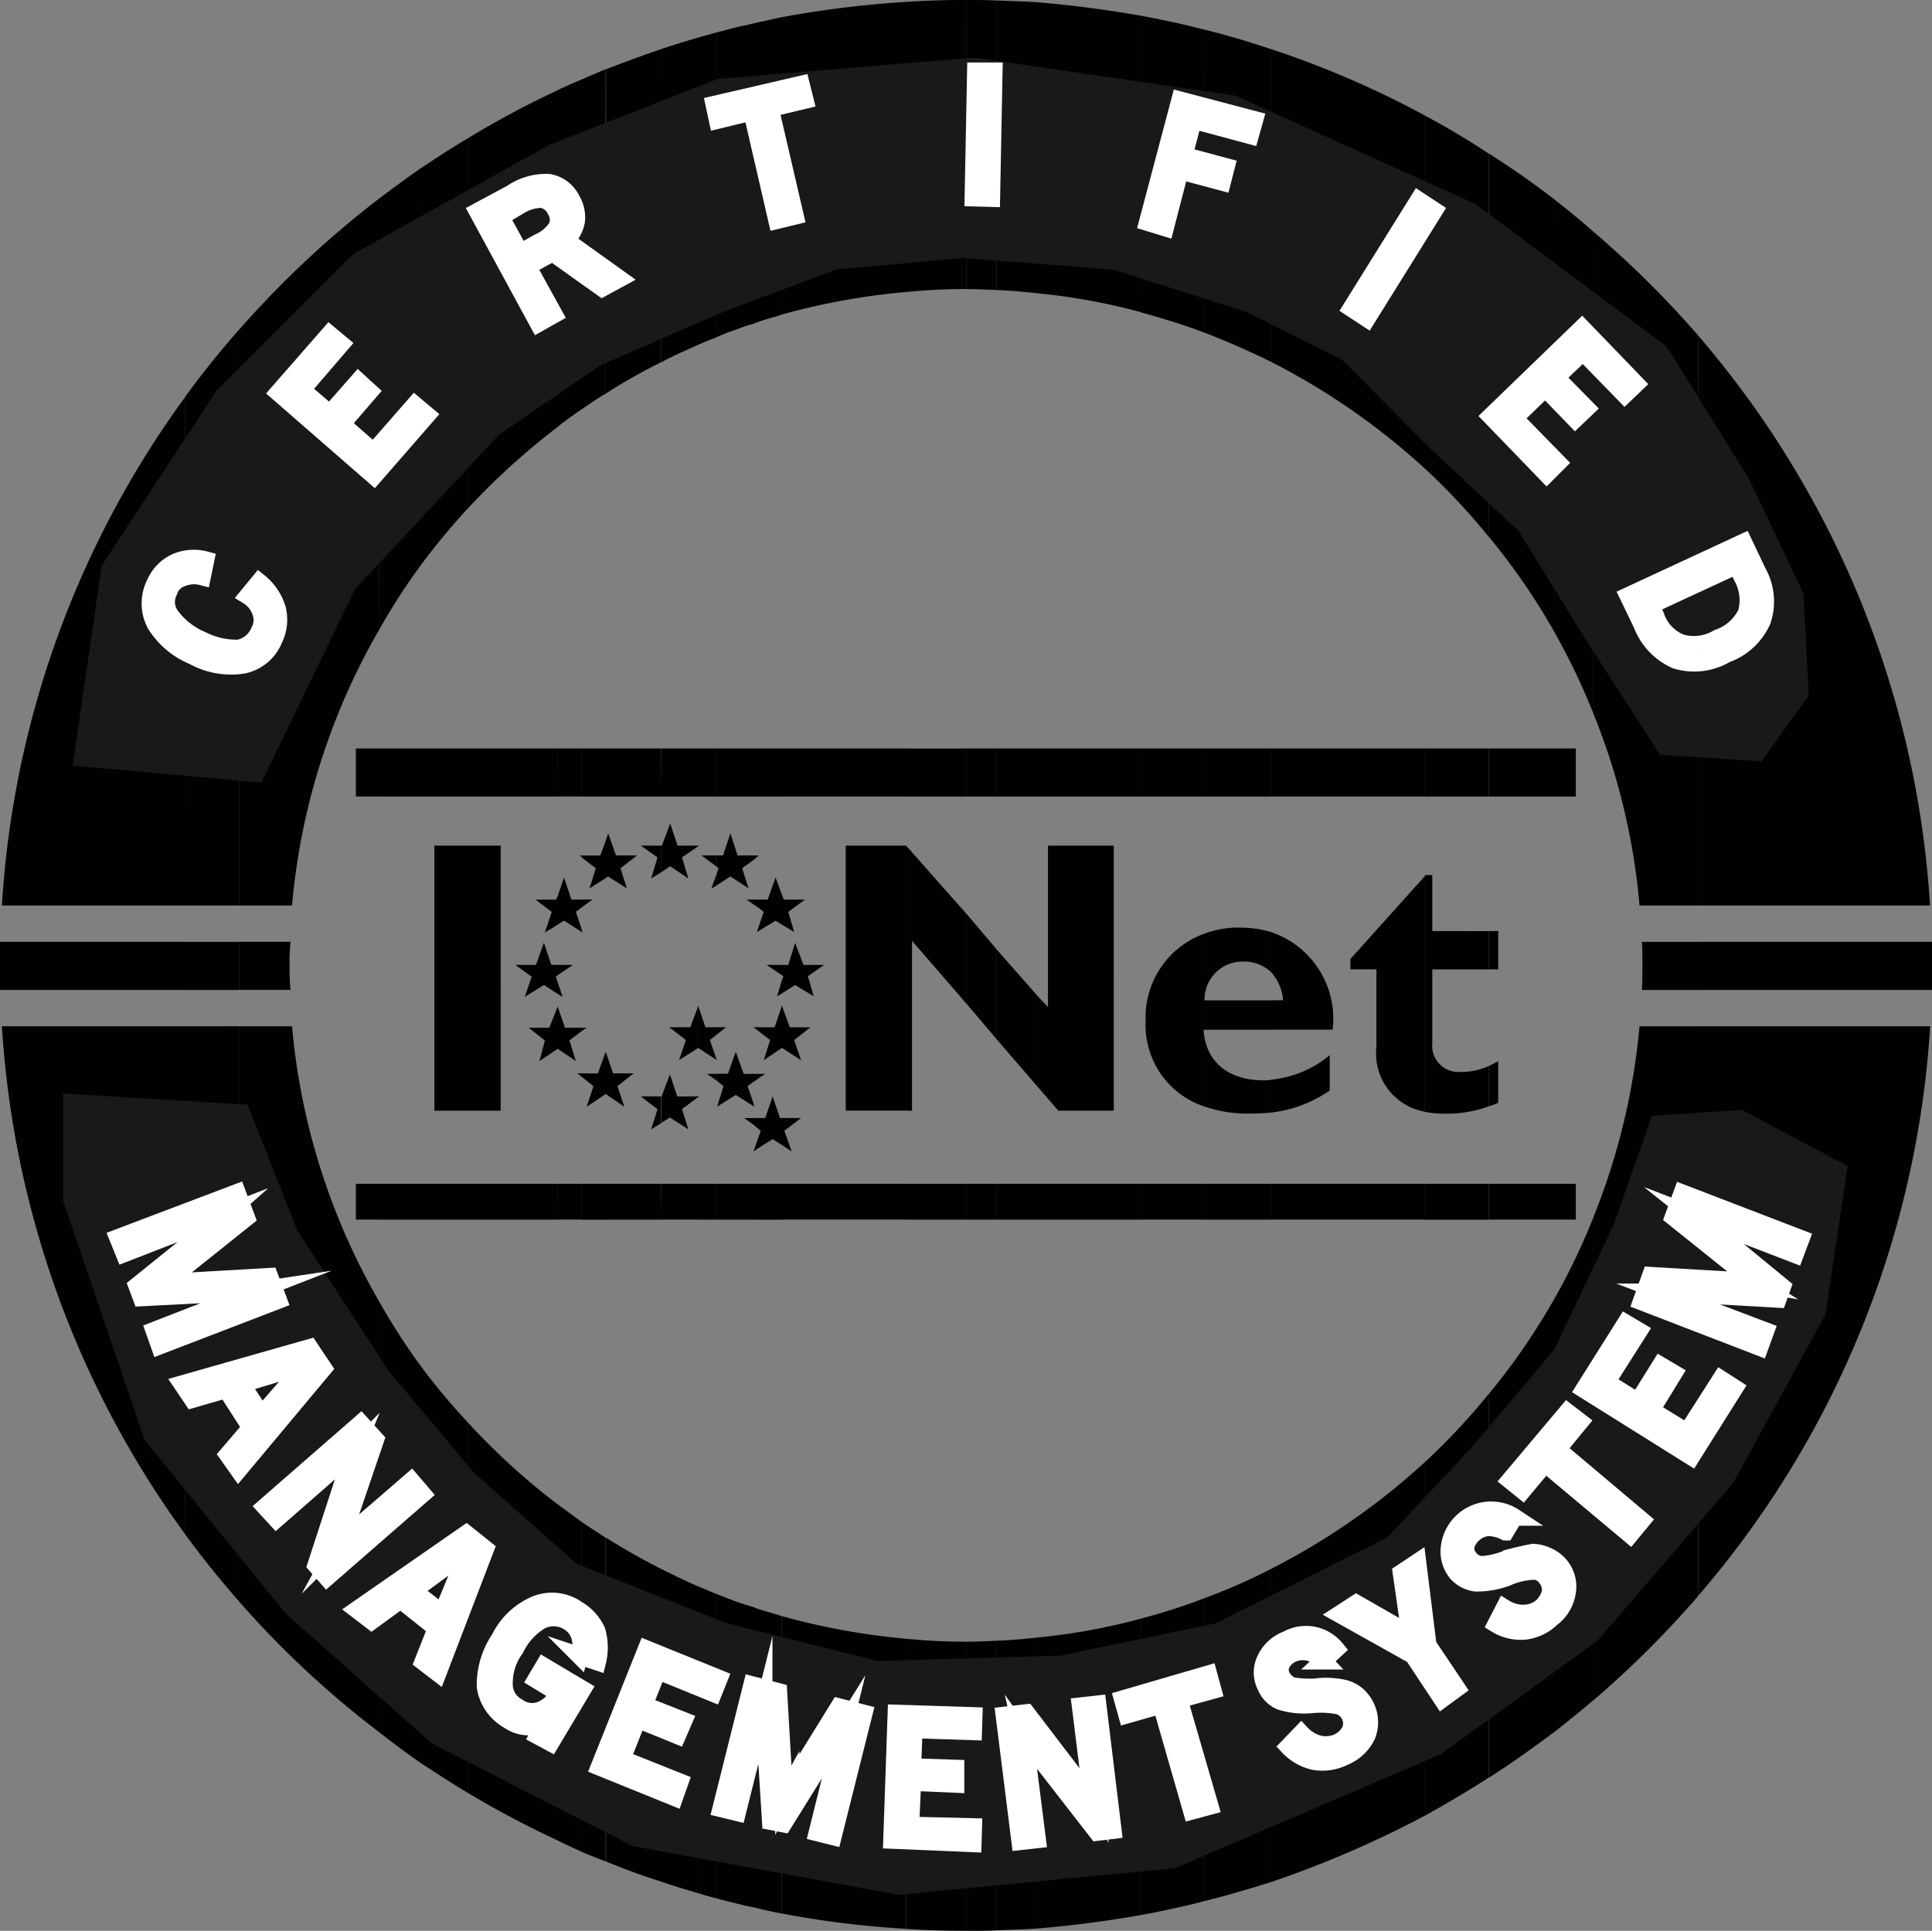 <svg data-name="Group 7367" xmlns="http://www.w3.org/2000/svg" width="101.226" height="101.174"><rect width="100%" height="100%" fill="#808080" stroke="none"/><defs><clipPath id="a"><path data-name="Rectangle 4322" fill="none" d="M0 0h101.226v101.174H0z"/></clipPath></defs><g data-name="Group 7366" clip-path="url(#a)"><path data-name="Path 40525" d="M50.613 0a43.87 43.87 0 00-3.138.1v15.2c1.029-.1 2.083-.154 3.138-.154zm-3.138 101.071v-7.9a25.177 25.177 0 001.595-2.212 1.407 1.407 0 01.206-.257 2.42 2.42 0 00.206-.129.553.553 0 00.231-.309 1.773 1.773 0 00-.1-.257c-.077-.077-.18-.077-.309-.1l-1.054-.051a.367.367 0 00-.334.051.182.182 0 00-.129.18c0 .051.026.129.026.154s.051.129.1.129l.077.077c.129.051.231.18.18.283a1.855 1.855 0 01-.411.772c-.077.129-.18.283-.283.437v-6.067c1.029.1 2.083.154 3.138.154v15.148c-1.054 0-2.109-.026-3.138-.1m0-39.04h3.138v1.877h-3.139zm0-3.832v-13.89l3.138 3.549v4.706l-2.83-3.267v8.9zm0-18.98h3.138v2.52h-3.139zM47.475.1a54.172 54.172 0 00-6.507.8v5.349l2.057-.463a.438.438 0 01.36 0 .483.483 0 01.206.283l.283.694v.027s.077.077.077.1a.508.508 0 01-.026.231.229.229 0 01-.206.129c-.077.051-.231-.026-.386-.154l-.077-.026a3.1 3.1 0 00-.54-.334.963.963 0 00-.54 0l-.334.051 1.029 4.475a1.29 1.29 0 01.077.36c0 .077.1.1.154.1 0 0 .051.051.077.026a.341.341 0 01.334.257.154.154 0 01-.051.206 1.229 1.229 0 01-.309.129l-1.646.36c-.129.051-.231.051-.257 0a.19.19 0 01-.154-.129.412.412 0 01.18-.36c.026 0 .051-.077.051-.077 0-.026.077-.077.051-.154a.949.949 0 00-.051-.334l-.36-1.595v6.429a36.289 36.289 0 016.508-1.18zm0 41.637h-6.506V39.22h6.507zm0 16.459h-3.163V44.312h3.163zm0 5.709h-6.506v-1.873h6.507zm0 21.963v6.069a6.584 6.584 0 01-.72.772 5.965 5.965 0 01-.849-1.517 2.513 2.513 0 01-.36-.823 1.251 1.251 0 01.231-.154.447.447 0 00.154-.283.359.359 0 00-.1-.231.662.662 0 00-.36-.129l-1.543-.129a.643.643 0 00-.334.1.49.49 0 00-.129.257.717.717 0 00.18.334 2.83 2.83 0 01.283.36.507.507 0 01.051.18A20.989 20.989 0 0045.6 93.51l-.129 1.44a2.039 2.039 0 01-.1.231c0 .051-.051.129-.1.129l-.051.026a.389.389 0 00-.309.36.162.162 0 00.077.231.5.5 0 00.283.1l1.749.129a.979.979 0 00.334-.026.181.181 0 00.129-.1v5.041a49.418 49.418 0 01-6.507-.8v-9.85a.235.235 0 00.129.077c.077.051.18 0 .231 0 .051-.026.077-.1.154-.18v-.18l.026-.746a.649.649 0 00-.026-.334c0-.1-.154-.129-.283-.206l-.231-.051v-4.112a36.29 36.29 0 006.507 1.183m0 7.3a3.258 3.258 0 00-.283.334l-.129 1.517a.993.993 0 00-.051.309.118.118 0 00.1.129.7.7 0 01.1.129.573.573 0 01.257.231zM40.969 60v-1.415h1l-.874.669.386 1.08zm0-5.092V52.7l.411 1.132h1.08l-.849.669.36 1.054zm0-2.855v-.694l.077-.206-.077-.051v-.54h.331l.36-1.157.437 1.157h1.08l-.849.592.309 1.054-.977-.592zm0-3.6v-1.569l.1.257h1.106l-.874.643.309 1.054zm0-47.553c-.386.077-.8.18-1.183.257v5.35l1.183-.257zm-1.183 15.945c.386-.129.8-.231 1.183-.36v-6.429l-.643-2.906-.334.077a1.772 1.772 0 00-.206.077zm1.183 24.895h-1.183v-2.52h1.183zm0 5.144v1.569l-.334-.206-.849.514v-.309l.231-.669-.231-.18v-.463h.437l.411-1.157zm0 3.678v.54l-.8-.54zm0 .8v.694l-.257.154zm0 1.337v2.212l-.952.643.334-1.054-.566-.437v-.231h.8zm0 5.889V60l-.489-.309-.694.437v-.668l.077-.206-.077-.051v-.617h.309l.386-1.132.386 1.132zm0 5.324h-1.183v-1.88h1.183zm0 20.78V88.8l-1.183-.334v-4.137c.386.129.8.231 1.183.36m0 5.735v9.85c-.386-.077-.8-.154-1.183-.257v-10.8l.206.077a.812.812 0 01.411.257c.154.1.231.334.386.566l.026.026a.738.738 0 00.154.283m-1.183-33.949v-.206h.309zm0-55.319c-.1.026-.231.051-.334.077v5.349l.334-.077zm-.334 15.817c.1-.051.231-.077.334-.129V7.3c-.1.077-.18.129-.257.18l-.077.077zm.334 24.766h-.334V39.22h.334zm0 5.4v.459l-.334-.231v-.231zm0 1.312v.309l-.129.077zm0 5.375v.231l-.309-.231zm0 2.443v.206l-.334.231v-.437zm0 2.315v.614l-.334-.283v-.334zm0 .874v.669l-.309.206zm0 4.449h-.334v-1.877h.334zm0 20.42v4.141l-.334-.1V84.2a1.786 1.786 0 00.334.129m0 4.886v10.8c-.1-.026-.231-.051-.334-.077v-9.9l.231-.849zm-.334-31.273v-.206l.077.257zm0-12.859v-.257h.309zm0-43.849c-.309.077-.592.129-.9.206v5.4a.914.914 0 01.231-.1l.669-.154zm-.9 16.048a6.211 6.211 0 01.9-.309V7.561c-.1.129-.231.309-.334.463l-.026.026c-.1.206-.206.334-.309.334a.217.217 0 01-.18 0c-.026 0-.026-.026-.051-.051zm.9 24.458h-.9v-2.52h.9zm0 3.086v.257l-.566.411.334 1.054-.669-.437v-1.568l.1.283zm0 2.315v.231l-.334-.231zm0 9.13v.437l-.283.206.283.823v.206l-.9-.566v-2.264l.411 1.157zm0 2.315v.334l-.463-.334zm0 5.324h-.9v-1.878h.9zm0 20.291v4.166l-.9-.257v-4.192c.309.1.592.206.9.283m0 5.838v9.9c-.309-.051-.592-.129-.9-.206v-5.065a.134.134 0 00.051-.1.227.227 0 00-.051-.206v-1.34zm-.9-88.6c-.334.077-.669.18-1 .257v15.972a8.026 8.026 0 011-.386V8.333a.856.856 0 01-.077-.154v-.1l-.051-.051v-.776a.446.446 0 01.077-.36.055.055 0 01.051-.051zm0 40.3h-1V39.22h1zm0 2.8v1.569l-.283-.18-.72.463v-.617l.1-.283-.1-.077v-.592h.334l.386-1.157zm0 10.57v2.263l-.977.617.334-1.08-.36-.283v-.36h.592zm0 8.8h-1v-1.877h1zm0 20.009v4.192l-1-.283v-4.295l1 .386m0 9.1v1.337a.343.343 0 00-.129-.154.366.366 0 01-.051-.1c-.026 0-.077-.077-.077-.154a1.008 1.008 0 00.1-.36zm0 1.646v5.066c-.334-.077-.669-.154-1-.257v-4.934l.592.18h.334c.026 0 .077-.026.077-.051m-1-3.781V88.65a.6.6 0 01.283.051l.309.1zm0-36.674v-.386h.489zm0-52.516c-.334.1-.669.18-1 .283v16.1c.334-.154.669-.283 1-.411zm0 40.043h-1v-2.52h1zm0 3.086v.592l-.8-.592zm0 .952v.622l-.283.154zm0 8.05v.386l-.36.283.36 1.054-.977-.643-.026.026V52.8l.026-.1.386 1.132zm0 2.443v.36l-.514-.36zm0 7.638h-1v-1.877h1zm0 19.623v4.295l-.566-.154a.242.242 0 00-.334.026c-.026 0-.051.026-.1.077V83.12c.334.129.669.283 1 .411m0 5.118v2.237l-.669 2.34a.726.726 0 01-.129.283.092.092 0 01-.129.077s-.051.1-.077.1v-4.651c.026-.026.077-.051.1-.077h.077a6.92 6.92 0 01.592-.309zm0 5.889v4.938a13.94 13.94 0 01-1-.283V94.23zm-1-37.034v-.051h.077zm0-13.142v-.051h.077zm0-42.383a39.47 39.47 0 00-1.9.592V18.98c.617-.334 1.26-.617 1.9-.9zm0 39.76h-1.9V39.22h1.9zm0 2.572v.051l-.823.566.334 1.106-.952-.643-.463.309v-1.388h.026l.437-1.157.386 1.157zm0 8.487v2.135l-.977.617.36-1.054-.874-.669h1.106zm0 4.655v.051l-.823.617.334 1.054-.966-.615-.463.283v-1.389h.026L35.1 56.3l.386 1.157zm0 6.455h-1.9v-1.876h1.9zm0 19.211v4.655c-.026.051-.077.1-.1.154l-.36.694v.078a.266.266 0 00-.026.1.22.22 0 000 .18.211.211 0 00.154.1.56.56 0 00.334-.051v4.661a.326.326 0 00-.334.18.213.213 0 00.077.206c0 .026.1.1.206.129l.051.026v4.964a39.47 39.47 0 01-1.9-.592V82.22c.617.309 1.26.617 1.9.9m-1.9-80.548c-1 .334-1.955.694-2.906 1.054v7.638a1.568 1.568 0 01.077.694l-.077.309v.977c.411.257.8.54 1.183.823.463.386.72.617.72.617h.246a.341.341 0 01.334.18c0 .051.026.206 0 .206a1 1 0 01-.283.231l-1.517.849a.886.886 0 01-.231.026c-.077 0-.154 0-.18-.1a.193.193 0 01-.026-.129c0-.051 0-.154.026-.18l.026-.051c.077-.051.051-.154 0-.257a1.121 1.121 0 00-.309-.334v5.5a29.179 29.179 0 012.906-1.646zm0 39.168h-2.921v-2.52h2.906zm0 2.572V45.7l-.54.334.334-1.106-.874-.617zm0 13.142v1.389l-.54.334.334-1.054-.874-.669zm0 6.455h-2.921v-1.877h2.906zm0 18.311V98.6c-1-.309-1.955-.669-2.906-1.054v-6.633l1.646-3.6c.051-.129.129-.231.154-.309.026-.026.1-.1.129-.1h.077a.662.662 0 00.36-.18v-.231a1.806 1.806 0 00-.231-.154l-1.517-.72a.764.764 0 00-.309-.051.19.19 0 00-.154.129.662.662 0 00.026.386c.077 0 .1.1.1.1v.154a.932.932 0 01-.129.334l-.154.36v-6.457a34.67 34.67 0 002.906 1.646m-2.919-24.895v-2.212l.386 1.132H33.2l-.849.669.36 1.08zm0-11.316v-1.954l.129-.386.411 1.157h1.106l-.874.669.334 1.054-.977-.617zm0-42.383c-.437.18-.849.36-1.26.54v6.069h.1a1.359 1.359 0 011 .772 2.261 2.261 0 01.154.257zm-1.26 17.823c.411-.283.823-.566 1.26-.823v-5.5l-.309-.231a7.646 7.646 0 00-.952-.617v2.263h.283c.051 0 .1.077.129.154.077.051.077.18.051.18a1.237 1.237 0 01-.283.231l-.18.1zm1.26-9.181v.977c-.154-.077-.309-.18-.437-.257a2.7 2.7 0 00.437-.72m0 29.473h-1.26V39.22h1.26zm0 2.315v1.955l-.849.54.334-1.054-.746-.566v-.1h.977zm0 11.059v2.212l-1 .669.36-1.08-.617-.489v-.18h.849zm0 8.8h-1.26v-1.883h1.26zm0 16.665v6.455l-1.26 2.665v-9.949c.411.283.823.54 1.26.823m0 10.339v6.635c-.437-.18-.849-.334-1.26-.514v-5.17l.643.309a1.54 1.54 0 00.309.051.163.163 0 00.154-.129.528.528 0 00-.051-.386c-.026 0-.077-.1-.077-.1a.2.2 0 010-.129c0-.077.077-.18.18-.334zm-1.26-36.879v-.18h.257zm0-5.2v-.124l.051.154zm0-1.286v-.411h.566zm0-43.386c-.411.18-.849.36-1.26.566v5.842a2.974 2.974 0 011.26-.334zm-1.26 18.208c.411-.334.849-.643 1.26-.926v-4.239l-1.26.72zm1.26-8.1v2.263c-.051 0-.129 0-.129-.026a.289.289 0 01-.1-.129l-.9-1.646c.129-.1.309-.206.463-.309s.309-.231.386-.283a.951.951 0 01.283.129m0 27.467h-1.26V39.22h1.26zm0 3.086v.1l-.1-.1zm0 2.315v.411l-.309.231.309.926v.129l-.926-.592-.334.206v-1.487l.334-.977.386 1.157zm0 6.712v.18l-.643.489.334 1.08-.952-.643v-2.208l.386 1.106zm0 2.392v.18l-.231-.18zm0 7.664h-1.26v-1.873h1.26zm0 15.842V89.7l-.36.8c-.051.1-.154.206-.18.283a.176.176 0 01-.129.077h-.129a.791.791 0 00-.309.206v.18a1.414 1.414 0 00.231.18l.874.437v5.169c-.411-.18-.849-.386-1.26-.592V78.825c.411.309.849.617 1.26.926m-1.26-27.672v-.617l.257.772zm0-.977v-.54h.8zm0-37.24v-2.469a.965.965 0 01.386 0 .733.733 0 01.669.463.93.93 0 01-.026 1.054 3.118 3.118 0 01-1.029.952m0-9.13a45.877 45.877 0 00-4.706 2.52v19.392a37.116 37.116 0 014.706-4.269v-4.45l-.077.051c-.1.026-.18.051-.231.026a.414.414 0 01-.18-.1.217.217 0 01-.051-.154c-.026-.051.051-.129.1-.283.026-.026.077-.154.1-.154a1.3 1.3 0 00-.154-.386l-2.032-3.7c-.1-.154-.154-.231-.18-.283a.579.579 0 00-.309-.026.5.5 0 01-.203-.031c0-.051-.129-.1-.129-.129 0-.077-.026-.18-.026-.206a.3.3 0 01.206-.231l2.906-1.62a.8.8 0 01.257-.129zm0 6.661v2.469a1.561 1.561 0 01-.257.18l-.874-1.492c-.1-.206-.129-.36-.051-.463.026-.1.231-.257.54-.437a2.578 2.578 0 01.643-.257m0 30.347h-4.709v-2.52h4.706zm0 5.221v1.492l-.669.411.36-1.08-.849-.643h1.08zm0 3.6v.54l-.1.077.1.283v.617l-.72-.463-1 .617.36-1.054-.858-.617h1.08l.42-1.161.386 1.157zm0 2.186v2.212l-.952.643.283-1.08-.849-.669h1.08zm0 11.162h-4.709v-1.877h4.706zm0 14.916v17.617a51.292 51.292 0 01-4.706-2.495v-5.58l1.08.8a.8.8 0 00.257.129 2.165 2.165 0 00.36-.206.975.975 0 00.334-.257c.1-.077.18-.18.231-.206.051-.1.1-.206.051-.283a.619.619 0 00-.154-.206.673.673 0 00-.463 0c-.129.026-.231.026-.334.051a.9.9 0 01-.566-.077c-.18-.1-.411-.283-.72-.437l-.077-.077v-.952L26.8 83.48c.1-.1.206-.206.206-.283.051-.026.129 0 .18 0 0 0 .1 0 .1.051a.336.336 0 00.411-.1c.051-.077.1-.18.051-.231a.432.432 0 00-.18-.231l-1.517-1.106c-.077-.051-.206-.129-.309-.077-.077-.051-.129.026-.206.077a.639.639 0 000 .437.091.091 0 01.051.077.121.121 0 01.026.154.344.344 0 01-.026.129l-1.08 1.466V74.53a35.466 35.466 0 004.706 4.295m-4.704-34.513h1.723V58.2h-1.723zm0-37.059c-.849.489-1.646 1.029-2.469 1.569v14.17l.129-.129a7.111 7.111 0 00.437-.566.991.991 0 00.154-.463V21.6c-.026-.231-.026-.386.077-.489a.292.292 0 01.206-.077.338.338 0 01.257.077 2.886 2.886 0 01.566.746c.026.129-.077.309-.231.514l-1.595 1.62v5.632a38.977 38.977 0 012.469-2.983zm0 34.488H22.04V39.22h2.469zm0 16.459H22.76V44.312h1.749zm0 5.709H22.04v-1.877h2.469zm0 10.621v9.31l-1.646 2.237a.231.231 0 01-.154.129.277.277 0 01-.206.051h-.077a.272.272 0 00-.36.051c0 .026 0 .026-.026.051v-8.1a1.153 1.153 0 00.026-.309.08.08 0 00-.026-.051v-6.326a34.173 34.173 0 002.469 2.958m0 12.113v.956c-.206-.129-.309-.257-.309-.36-.051-.051 0-.206.129-.334zm0 1.723l-2.263-1.62-.206-.206v5.838c.823.54 1.62 1.054 2.469 1.569zM22.04 8.821a65.734 65.734 0 00-2.186 1.595v7.818c.051.026.077.077.129.129a.506.506 0 01.1.206c0 .051 0 .129-.051.154a.461.461 0 01-.18.129V20.7l.051-.051c.077-.077.154-.129.18-.206a.359.359 0 00.1-.129v-.129a.855.855 0 01.1-.334c.077-.026.154-.077.231-.026a.244.244 0 01.283.077l.386.386a.73.73 0 01.154.257.3.3 0 01-.1.257 1.607 1.607 0 01-.283.129.625.625 0 00-.463.231l-.643.643v.772l1.106 1.08a.713.713 0 00.231.129c.051 0 .129-.1.283-.231l.566-.566zm-2.186 24.2a33.206 33.206 0 012.186-3.395v-5.631l-1.54 1.646c-.077.026-.18.051-.206.1a.435.435 0 01-.154-.077c-.077-.026-.1-.129-.1-.129-.051-.026 0-.129 0-.231a1.385 1.385 0 01.026-.206c0-.026-.077-.129-.1-.206v-.026l-.1-.1zm2.186 8.719h-2.186v-2.52h2.186zm0 22.169h-2.186v-1.877h2.186zm0 7.664V77.9a.984.984 0 00-.206-.283.85.85 0 00-.977-.129h-.077c-.257.077-.592.18-.926.309v-9.619a33.206 33.206 0 002.186 3.395m0 6.687v8.1c0 .051-.026.1 0 .154v5.864a43.107 43.107 0 01-2.186-1.62V83.12c.026-.077.077-.129.1-.206.309-.54.566-1.054.849-1.62.309-.669.617-1.286.849-1.877a4.424 4.424 0 00.386-1.132zm-2.186 1.54a4.411 4.411 0 01.231-.489 3.343 3.343 0 00.36-.926c-.18.077-.386.129-.592.206zm0-69.387a51.511 51.511 0 00-7.33 6.867v11.73a.025.025 0 01.026.026.23.23 0 010 .257c0 .026-.026.026-.026.051v4.346a2.521 2.521 0 001.132.1 1.969 1.969 0 001.312-.977 2.629 2.629 0 00.206-.694 1.73 1.73 0 00-.051-.874.514.514 0 01-.051-.231c-.1-.231-.129-.437-.077-.489 0-.1.1-.129.18-.18a.338.338 0 01.257.077c.077 0 .154.1.206.154.026.1.129.283.154.411a2.406 2.406 0 01.1 1.209 4.627 4.627 0 01-.437 1.312 3.3 3.3 0 01-.617.874 2.041 2.041 0 01-.823.592 2.186 2.186 0 01-1.414.334h-.077V47.45H15.3a34.956 34.956 0 014.552-14.428v-8.256l-3.264-3.086c-.026-.051-.129-.077-.129-.077-.026-.026-.1-.026-.206 0a.474.474 0 01-.334-.1.267.267 0 01-.1-.206.461.461 0 01.154-.257l2.675-2.778c.231-.257.463-.411.617-.36a1.279 1.279 0 01.592.334zm0 8.435V20.7l-.952.977-.926-.874c-.154-.206-.309-.36-.309-.463a.854.854 0 01.18-.334l.437-.386c.231-.231.463-.437.592-.54a.712.712 0 01.463-.154c.051 0 .154-.026.257-.026a.761.761 0 00.257-.051m0 2.958v.772l-.386-.386zm0 19.931h-1.208V39.22h1.209zm0 22.169h-1.208v-1.875h1.209zm0 4.269a34.963 34.963 0 01-4.552-14.4h-2.776v8.77a4.117 4.117 0 01.566 2.135 2.807 2.807 0 01-.309 1.209 1.928 1.928 0 01-.257.514v3.986c.206-.1.437-.231.669-.36.592-.309.952-.463 1.054-.54a1.122 1.122 0 00.257-.206.793.793 0 00.026-.257v-.206c.051-.051.1-.077.18-.154.051-.077.154-.077.257-.077.1.051.154.154.257.283l.051.026.772 1.286a1.112 1.112 0 01.18.437.422.422 0 01-.18.283.319.319 0 01-.411-.051c-.077-.026-.18-.077-.206-.077a2.028 2.028 0 00-.823.309 14.049 14.049 0 00-1.723.952 4.34 4.34 0 00-.36.231v2.983a1.475 1.475 0 00.36.1 2.674 2.674 0 001.569-.514 18.9 18.9 0 001.595-1.08 6.508 6.508 0 00.772-.694.549.549 0 00.026-.36.384.384 0 01.18-.36.22.22 0 01.231-.077.547.547 0 01.257.231l.566.9a1.545 1.545 0 01.129.36c-.026.051-.077.206-.154.231a.654.654 0 01-.18.051 1.157 1.157 0 01-.206-.051l-.026-.026a.279.279 0 00-.386.026 4.6 4.6 0 00-.9.669c-.54.386-1.054.746-1.492 1.054a2.953 2.953 0 01-2.109.463.914.914 0 01-.231-.1v7.844a49.908 49.908 0 007.33 6.841v-7.64c-.231.386-.334.592-.334.592v.257a.257.257 0 01-.051.283.233.233 0 01-.231.077.6.6 0 01-.257-.206l-1.161-1.183c-.077-.1-.1-.154-.154-.231a.39.39 0 01.1-.206.371.371 0 01.334-.077c.1.026.231 0 .257-.051.077-.026.18-.154.283-.386.1-.206.257-.437.411-.72L17.514 79.6a5.709 5.709 0 01-.823.36 3.078 3.078 0 01-.309.231.363.363 0 00-.026.231v.051a1.131 1.131 0 00-.026.231c0 .051-.077.129-.077.129a.267.267 0 01-.206.1c-.026 0-.077-.051-.154-.077l-.8-.9a.234.234 0 01-.129-.18c0-.1 0-.18.026-.206a.374.374 0 01.309-.077c.129.051.257.051.283 0 .051.051.386-.077.9-.309.592-.283 1.132-.514 1.569-.746.54-.231 1.054-.386 1.543-.566.077-.026.154-.051.257-.077zm0 10.416V79.8c-.1.231-.231.463-.36.694l-1.183-1.286a10.231 10.231 0 001.132-.437c.129-.051.257-.129.411-.18m-7.33-26.721v-2.52h2.7a9.911 9.911 0 00-.051 1.234 11.187 11.187 0 00.051 1.286zm0-34.591a48.003 48.003 0 00-2.829 3.523v9.1c.18-.283.386-.514.54-.746a4.656 4.656 0 01.926-.643.438.438 0 01.36 0 3.283 3.283 0 01.772.309.9.9 0 01.231.18zM9.7 47.45h2.829V35.311a4.123 4.123 0 01-1.492-.386l-.026-.026a5.282 5.282 0 01-.823-.617c-.154-.18-.334-.334-.489-.54zm2.829-18.105v4.345a4 4 0 01-.849-.36 3.053 3.053 0 01-1.466-1.363 1.692 1.692 0 01.026-1.569 1.66 1.66 0 01.746-.772 2.286 2.286 0 01.926-.18c.026.026.077 0 .18 0a.5.5 0 00.437-.1m0 22.529H9.7v-2.52h2.829zm0 1.9v8.77a3.762 3.762 0 01-.231-.334 2.66 2.66 0 00-.926-.772 2.889 2.889 0 00-1.312-.463 1.7 1.7 0 00-.36-.026v-7.174zm0 12.627v3.988c-.309.18-.566.309-.8.463a2.654 2.654 0 00-1.288 1.647 3.15 3.15 0 00.592 2.16 3.224 3.224 0 001.492 1.414v7.844a54.221 54.221 0 01-2.829-3.523V67.87a3.213 3.213 0 001.08-.206 3.183 3.183 0 001.209-.643 3.1 3.1 0 00.54-.617m0 5.864a2.473 2.473 0 00-.9 1 1.338 1.338 0 00.18 1.286 1.851 1.851 0 00.72.694zM9.7 66.224c.18-.051.36-.077.54-.129a3.794 3.794 0 001.8-1.106 1.37 1.37 0 00.257-1.44 1.254 1.254 0 00-1.054-.952 3.49 3.49 0 00-1.543.026zm0-45.418A50.3 50.3 0 00.1 47.45h9.6V33.742c-.051-.1-.129-.206-.18-.309a3.657 3.657 0 01-.386-1.62 3.4 3.4 0 01.386-1.595c.051-.1.129-.206.18-.309zm0 28.547v2.52H0v-2.52zm0 4.423v7.175a4.862 4.862 0 00-1.029.206 3.188 3.188 0 00-1.98 1.569 3.367 3.367 0 00-.236 2.674l.026-.026a2.046 2.046 0 00-.669 1.183A3.583 3.583 0 005.941 68a1.2 1.2 0 00.411.643.365.365 0 00.411.1.309.309 0 00.309-.283A1.211 1.211 0 007 67.818a.934.934 0 00-.077-.283.509.509 0 01-.051-.257 1.017 1.017 0 01-.1-.566c0-.129.1-.283.1-.36a3.934 3.934 0 001.749 1.363 2.973 2.973 0 001.08.154v12.525A50.425 50.425 0 01.1 53.776zm0 8.847a5.383 5.383 0 00-.54.129 4.336 4.336 0 00-1.62.926 1.4 1.4 0 00-.489 1.234v.026a1.045 1.045 0 01.36-.257 1.446 1.446 0 01.334-.18.657.657 0 01.386 0 1.062 1.062 0 01.206.309c.051.154-.077.36-.437.514-.206.18-.386.334-.514.437a1.665 1.665 0 001.054.592 5.967 5.967 0 001.26-.129z" fill="#000101" fill-rule="evenodd"/><path data-name="Path 40526" d="M88.958 17.565a50.482 50.482 0 0112.165 29.885H88.958V35.285h.411a2.671 2.671 0 001.337-.36 3.527 3.527 0 001.337-1.26 3.2 3.2 0 00.36-1.749 4.2 4.2 0 00-.257-1.132 26.34 26.34 0 00-.746-1.492 5.442 5.442 0 00-.823-1.389q-.27-.27-.463-.154c-.1.026-.129.154-.129.309a.561.561 0 01-.026.154.292.292 0 01-.077.206 1.373 1.373 0 01-.257.18l-.669.36zm0 66.069v-8.666l1.337-2.135a.811.811 0 00.1-.566 3.934 3.934 0 00-.694-.592c-.077-.026-.206-.077-.283-.026a.524.524 0 00-.18.154c-.077.1-.051.257.026.437 0 .1.051.18.026.231a1.162 1.162 0 01-.026.514 1.852 1.852 0 01-.309.592v-6.145l1.929.617a2.81 2.81 0 01.849.36.35.35 0 01.231.18c-.026 0 .051.154.051.18a.356.356 0 00.231.386c.051 0 .18 0 .206-.051a.617.617 0 00.18-.309l.386-1.286a.715.715 0 00.077-.334c0-.051-.1-.129-.206-.154-.129-.051-.283.026-.437.257-.051.077-.129.1-.154.154 0 .051-.129.077-.257.051a4.588 4.588 0 00-.643-.18l-2.443-.823v-.257l3.189-.18a1.3 1.3 0 00.489-.077c.129-.051.129-.129.154-.231a.316.316 0 00-.026-.334c0-.077-.129-.18-.257-.309l-2.958-2.469 3.42 1.132a1.785 1.785 0 01.36.154c.051.026.154.129.129.154a.284.284 0 01.077.18c.026.129.077.257.231.283.026.051.129.051.18-.026.051-.026.1-.129.18-.257l.514-1.62a.8.8 0 00.077-.437.326.326 0 00-.18-.206.34.34 0 00-.386.18l-.077.026a.311.311 0 01-.231.18 4.688 4.688 0 00-.463-.154L89.627 61c-.129-.026-.206-.1-.257-.1-.051-.026-.077-.129-.1-.206l.026-.051c0-.231-.1-.411-.231-.411a.155.155 0 00-.1-.026v-6.43h12.165a50.408 50.408 0 01-12.165 29.858m0-18.851l1.826-.1-1.826-1.595zm0-12.91v-2.52h12.267v2.52zm0-18.131a4.005 4.005 0 00.977-.334 2.992 2.992 0 001.337-1.44 2.115 2.115 0 00-.154-1.749.561.561 0 00-.257-.283c-.1-.051-.231 0-.411.1l-1.492.772zm-5.478-21.6a51.98 51.98 0 015.478 5.426v11.39l-2.958 1.595a2.145 2.145 0 00-.309.1.176.176 0 01-.129-.077l-.026-.026a.474.474 0 00-.437-.1.418.418 0 00-.129.231.623.623 0 00.1.334l1.08 2.057a13.18 13.18 0 00.849 1.312 2.915 2.915 0 001.029.694 2.577 2.577 0 00.926.206V47.45h-3.06a34.461 34.461 0 00-2.417-10.056V19.726l.154.154a2.535 2.535 0 01.514.643.757.757 0 01.154.463c0 .051.026.154.026.257a.629.629 0 00.154.463c.026.051.077.051.154.051s.129-.051.231-.129a1.365 1.365 0 00.489-.694c.051-.129-.1-.36-.334-.617l-1.543-1.595zm5.478 18.671l-2.186 1.132c-.129.1-.257.206-.257.309-.026.051 0 .18.1.36a2.15 2.15 0 001.363 1.08 2.082 2.082 0 00.977.051zm0 18.543v2.52h-2.938c.026-.463.026-.874.026-1.286s0-.823-.026-1.234zm0 4.423v6.429c-.077 0-.154 0-.18.026a.553.553 0 00-.231.36l-.463 1.389c-.051.154-.051.231 0 .309a.734.734 0 00.309.334l.566.463v1.7l-1.183.077a2.234 2.234 0 00-.566.1c-.051 0-.154.18-.231.36l-.386 1.363a.94.94 0 00-.077.489c0 .026.129.18.231.18a.438.438 0 00.437-.18c0-.026.051-.051.051-.1a2.375 2.375 0 01.206-.129 3.284 3.284 0 01.334.1l1.183.386V73.6l-.566.874c-.077.129-.18.231-.231.231-.026.026-.129-.026-.257-.1l-1.723-1.08.772-1.234a1.286 1.286 0 01.386-.334 1.643 1.643 0 00.309-.154.556.556 0 00.026-.283c0-.051-.1-.154-.206-.206l-.489-.309a.556.556 0 00-.283-.026.146.146 0 00-.18.129.517.517 0 00-.026.309v.129a.452.452 0 01-.026.154c-.077.051-.1.129-.18.206l-.746 1.26-1.106-.746c-.18-.129-.36-.231-.36-.309a.449.449 0 01.077-.334l.283-.54c.206-.257.36-.463.514-.617a.931.931 0 01.463-.257.614.614 0 01.18-.077c.206-.077.36-.129.437-.257a.22.22 0 000-.18.292.292 0 00-.154-.154 1.677 1.677 0 00-.8-.334c-.129 0-.334.206-.54.489l-1.054 1.723V63.78a35.163 35.163 0 002.417-10zm0 12.447l-.694.026.694.231zm0 8.744l-1.054 1.7a.275.275 0 01-.154.154.639.639 0 01-.206-.026c-.077-.026-.1-.1-.129-.129-.026 0-.026-.129-.026-.206v-.18a.693.693 0 00-.18-.206h-.026l-3.7-2.315v6.507l.026.026c.18.129.283.206.309.283a.162.162 0 00.154 0h.129c.18-.1.309-.1.386.026.051 0 .077.1.051.129-.026.077-.1.206-.129.309l-.926.952v7.1a52.217 52.217 0 005.478-5.452zM81.43 10.444c.694.54 1.389 1.106 2.057 1.7v6.584l-1.157-1.183a.283.283 0 00-.257-.1.273.273 0 00-.206.026.474.474 0 00-.1.334v.051a.217.217 0 010 .18.277.277 0 01-.1.129l-.231.257zm2.057 26.952a34.731 34.731 0 00-2.057-4.295v-7.769a3.74 3.74 0 00.54-.463c.051-.1.129-.154.129-.257a.406.406 0 00-.129-.206.763.763 0 00-.437-.1c-.026 0-.077.026-.1.026v-2.88l.592.617a.793.793 0 01.231.463 3.35 3.35 0 00.154.309.418.418 0 00.231.129.576.576 0 00.257-.18l.36-.386q.154-.154.154-.231c.051-.1-.026-.18-.077-.231a.376.376 0 00-.309-.1c0-.026-.1-.026-.1-.026l-.129-.1c-.077-.026-.129-.129-.206-.206l-.977-1.029.874-.874a1.23 1.23 0 01.463-.309.5.5 0 01.309.206l.231.231zm0 26.387v7.793l-.952 1.543a.479.479 0 00-.1.283.223.223 0 00.129.18.313.313 0 00.334 0h.051a.211.211 0 01.18-.026c.026 0 .051 0 .129.077l.231.129v6.507l-2.057-1.955v-1.726h.129a.6.6 0 00.463-.077.488.488 0 00.077-.231.182.182 0 00-.206-.231l-.026-.077-.437-.257v-7.64a34.732 34.732 0 002.057-4.295m0 18.208v7.1a65.17 65.17 0 01-2.057 1.672V80.471l1.045 1.029a.962.962 0 01.231.231c.077.026.077.129.051.129 0 0 0 .1-.051.129a.43.43 0 00.1.386.2.2 0 00.206.051.542.542 0 00.206-.154zm-2.057-18.08h1.132v-1.876h-1.132zm0-24.689h1.132v2.52h-1.132zm-3.42-31.17a44.994 44.994 0 013.42 2.392v7.973l-3.086 2.958-.051.026a.186.186 0 01-.154.1.45.45 0 01-.129-.026zm3.42 25.049a34.7 34.7 0 00-3.42-4.964v-5.811l2.7 2.8c.206.206.386.309.54.283a1.254 1.254 0 01.18-.077zm0-11.65l-.411-.411-1.466 1.389c-.051.1-.154.206-.129.231a1.6 1.6 0 00.154.309l.746.72a3.357 3.357 0 00.514.463.991.991 0 00.463.154.193.193 0 00.129.026zm0 20.291h-3.42V39.22h3.42zm0 22.169h-3.42v-1.876h3.42zm0 4.166v7.638l-.231-.1a.606.606 0 00-.334-.129.784.784 0 00-.257.18l-2.6 2.752v-5.376a34.7 34.7 0 003.42-4.964m0 8.513a1.727 1.727 0 00-.592.077.725.725 0 00-.411.309l-.206.18 1.209 1.157zm0 3.883l-2.315-2.16-.231.257a2.732 2.732 0 00-.257.437 3.1 3.1 0 000 .694v.026a.564.564 0 01-.1.463.155.155 0 01-.129.1c-.1 0-.129-.026-.231-.1 0-.026-.051-.051-.051-.051l-.051-.026-.051-.077v4.012l.154.154a2.207 2.207 0 01.334 1.775 2.813 2.813 0 01-.489.9v6.275c1.183-.746 2.315-1.569 3.42-2.392zm-3.42-22.5v-2.112c.154-.077.309-.154.489-.257v2.186a3.75 3.75 0 01-.489.18m0-9.181h.489v2.006h-.489zM74.633 6.044a40.094 40.094 0 013.369 2.006v13.424a.094.094 0 00-.077-.026h-.231c-.026.026-.1.051-.129.077a.266.266 0 00-.1.206s.077.1.129.18l.411.411v5.812a34.257 34.257 0 00-3.369-3.6v-11.7c.026-.051.051-.077.051-.129.077-.026.1-.1.129-.129l.1.026a.51.51 0 00.334-.154.282.282 0 000-.206.364.364 0 00-.206-.18l-.411-.231zm3.369 35.7h-3.369V39.22h3.369zm0 7.047v2.006h-2.958v3.858a1.379 1.379 0 001.466 1.517 3.609 3.609 0 001.492-.309v2.109a6.369 6.369 0 01-2.212.386 5.539 5.539 0 01-1.157-.1V45.932l.051-.077h.36v2.932zm0 15.122h-3.369v-1.881h3.369zm0 9.13v5.375l-.411.437a.9.9 0 00-.129.334.5.5 0 00.129.283l.411.566v4.012c-.154-.129-.309-.283-.463-.386a2.771 2.771 0 00-.746-.231 3.015 3.015 0 00-.694.1c-.18.077-.514.206-.952.437-.18.077-.36.154-.514.231V82.3a3.151 3.151 0 01.489.051c0 .026.1.077.154.1a.835.835 0 00.514 0 .351.351 0 00.154-.257c-.026-.077-.077-.231-.154-.411-.154-.1-.283-.257-.411-.334a1.246 1.246 0 00-.437 0l-.309.077v-4.887a34.257 34.257 0 003.369-3.6m0 13.836v6.275a61.597 61.597 0 01-3.369 2.006v-6.892a1.462 1.462 0 00.617.129 2.009 2.009 0 00.952-.154 5.69 5.69 0 001.029-.54l-.026-.026a3.9 3.9 0 00.8-.8m-3.369.309a2.505 2.505 0 01.283.129c.077.026.18.051.206.1a1.631 1.631 0 00.8.077 1.944 1.944 0 00.849-.386 1.712 1.712 0 00.669-.8.882.882 0 00-.1-.8.709.709 0 00-.54-.283 2.964 2.964 0 00-1.286.463c-.026.026-.1.026-.154.051a3.756 3.756 0 01-.72.36zM66.586 2.57a49.671 49.671 0 018.05 3.472v5.788l-1.029-.566a.477.477 0 00-.257-.1.289.289 0 00-.206.129.277.277 0 00.026.36c.026 0 .077.1.077.1a.511.511 0 010 .206c-.051.026-.077.154-.18.334l-2.006 3.652a1 1 0 01-.206.231.231.231 0 01-.154.129h-.1a.347.347 0 00-.334.154.218.218 0 000 .18.327.327 0 00.206.206l1.44.8a1.066 1.066 0 00.309.1c.051.026.1-.051.154-.1a.321.321 0 00-.051-.36.159.159 0 01-.051-.1V17c0-.051.1-.154.18-.309l2.083-3.7a.538.538 0 01.1-.154v11.7a36.308 36.308 0 00-8.05-5.581zm8.05 39.168h-8.05V39.22h8.05zm0 4.192v12.321a3.1 3.1 0 01-2.52-3.395v-4.063h-1.363v-.54zm0 17.977h-8.05v-1.875h8.05zm0 12.73v4.886a1.635 1.635 0 00-.463.154 2.459 2.459 0 00-.8.437 2.794 2.794 0 00-1.157 1.62 1.921 1.921 0 00.334 1.62 1.852 1.852 0 00.592.592 1.221 1.221 0 00.669.257 2.041 2.041 0 00.823-.1v1.08a.442.442 0 00-.334.051.432.432 0 00-.231.334.59.59 0 00.1.36 1.439 1.439 0 00.411.334h.051v6.892a54.648 54.648 0 01-8.05 3.472v-9l.926.463.566 1.286a.4.4 0 01.077.283c.026.051 0 .129-.026.129l-.051.077a.478.478 0 00-.1.463c.051.129.1.154.18.154.1 0 .231-.026.334-.026l1.543-.746a1.891 1.891 0 00.309-.231c.051-.051.026-.154 0-.231a.44.44 0 00-.334-.18.628.628 0 01-.18-.026.141.141 0 01-.18-.077c0-.026-.077-.154-.1-.257l-.694-1.414a26.121 26.121 0 00.386-3.138c0-.129.077-.283.026-.309 0 0 .051-.1.1-.231a.432.432 0 00.077-.386 2.319 2.319 0 00-.231-.129.652.652 0 00-.309.051l-.952.437a.339.339 0 00-.257.231v.231c.026.051.1.1.1.129.026.026.1.077.154.026l.1.051a.337.337 0 01.309.154 2.159 2.159 0 01.026.9 6.428 6.428 0 01-.257 1.517 9.7 9.7 0 01-1.543-.874V82.22a36.308 36.308 0 008.05-5.581m0 5.658a.193.193 0 00-.129.026 1.592 1.592 0 00-.694.283 1.355 1.355 0 00-.566.694 1.031 1.031 0 00.154.8.634.634 0 00.54.309 2.552 2.552 0 00.694-.206zM66.584 58.3v-1.721a5.68 5.68 0 003.086-1.286v1.852a6.782 6.782 0 01-3.086 1.157m0-4.346v-1.543h.643a2.505 2.505 0 00-.643-1.492v-2.083a4.792 4.792 0 013.24 5.118zM63.06 1.543c1.183.283 2.366.643 3.523 1.029v16.382a42.97 42.97 0 00-3.523-1.543v-6.97l.746.231a1.5 1.5 0 01.283.129.134.134 0 01.129.129c.026 0 .051.1.051.1a.928.928 0 00.231.231 1.153 1.153 0 00.283-.026c.026-.077.1-.154.129-.231l.206-.694a.734.734 0 000-.334c0-.077-.1-.129-.18-.129-.051-.051-.154 0-.257.077a.757.757 0 01-.231.077c-.026-.026-.1.026-.18 0a.488.488 0 01-.231-.077l-.977-.283V8.59l.1-.411a1.074 1.074 0 01.231-.489.889.889 0 01.386 0l.463.154a2.374 2.374 0 01.8.334 1.073 1.073 0 01.334.411.366.366 0 00.051.154.523.523 0 00.334.36c.077.051.18 0 .231-.026s.1-.129.18-.309a2.576 2.576 0 00.1-.874.673.673 0 00-.514-.334l-2.7-.772zm3.523 40.2H63.06V39.22h3.523zm0 7.1v2.083a2.051 2.051 0 00-1.414-.54 1.989 1.989 0 00-2.057 2.032h3.472v1.543h-3.523c.1 1.646 1.26 2.649 3.138 2.649a1.946 1.946 0 00.386-.026V58.3a10.405 10.405 0 01-1.157.051 6.815 6.815 0 01-2.366-.386v-9.024a5.015 5.015 0 011.9-.334 5.609 5.609 0 011.62.231m0 15.071h-3.523v-1.877h3.523zm0 18.311v5.735a3.821 3.821 0 01-.694-.514.451.451 0 01.1-.257.368.368 0 00.051-.309.585.585 0 00-.231-.206.53.53 0 00-.386.077l-1.389.669a.4.4 0 00-.257.283.26.26 0 00.026.231c.051.1.154.18.386.231a1.061 1.061 0 01.386.18.284.284 0 01.129.129c.592.386 1.209.8 1.877 1.157v9c-1.157.36-2.34.72-3.523 1V83.763a30.478 30.478 0 003.523-1.543M59.769.823c1.106.206 2.212.437 3.292.72V6.79l-1.029-.283c-.129-.051-.283-.077-.36 0a.176.176 0 00-.129.18.284.284 0 00.1.283l.026.051c.026.077.077.129.077.18-.051.026-.051.129-.051.231l-1.26 4.346v.077c0 .077-.051.1-.051.129s-.1.077-.129.026l-.051.051a.474.474 0 00-.36.231.212.212 0 00.051.231.4.4 0 00.18.077l1.8.514a.589.589 0 00.283.026c.077 0 .129-.1.18-.154.026-.154-.051-.231-.206-.386a.377.377 0 01-.1-.051c-.026 0-.051-.1-.051-.1a.886.886 0 01.026-.231l.566-1.9.489.129v6.97c-1.08-.411-2.186-.746-3.292-1.054zm3.292 7.767l-.257.977.257.077zm0 33.15h-3.292v-2.52h3.292zm0 7.2v9.027a4.49 4.49 0 01-3.035-4.475 4.654 4.654 0 013.035-4.552m0 14.968h-3.292v-1.876h3.292zm0 19.854v15.869c-1.08.283-2.186.514-3.292.72v-4.912c.206-.026.437-.051.669-.1v-.026a3.277 3.277 0 001.8-1.106 1.993 1.993 0 00.334-1.749 2.018 2.018 0 00-.36-.746 2.1 2.1 0 00-.643-.514 3.225 3.225 0 00-.617-.129 4.836 4.836 0 00-1.029.026.326.326 0 01-.154.026v-1.854a1.114 1.114 0 00.129.026 1.084 1.084 0 01.54.283c0 .051.1.1.154.129a.659.659 0 00.489.231.386.386 0 00.231-.18 3.356 3.356 0 00-.026-.437 2.929 2.929 0 00-.231-.489 1.294 1.294 0 00-.411-.129 2.6 2.6 0 00-.8-.1h-.077v-3.783a30.59 30.59 0 003.292-1.054m-3.292 10.93a2.264 2.264 0 00.437-.051 1.71 1.71 0 00.926-.54.735.735 0 00.206-.746.6.6 0 00-.386-.489 2.65 2.65 0 00-1.183-.051zM54.471.129c1.8.154 3.549.386 5.3.694v15.534a32.642 32.642 0 00-5.3-.977zm5.3 41.612h-5.3V39.22h5.3zm0 22.169h-5.3v-1.878h5.3zm0 20.909V88.6c-.283 0-.54.077-.849.1a3.223 3.223 0 00-1.672 1.08 2 2 0 00-.309 1.62 4.7 4.7 0 00.309.8 2.077 2.077 0 002.135.617h.386v1.877a2.353 2.353 0 01-.437-.026 1.382 1.382 0 01-.772-.386 2.053 2.053 0 00-.154-.206c-.206-.231-.36-.36-.54-.283a.612.612 0 00-.334.231.514.514 0 00-.051.386 1.056 1.056 0 00.283.437 1.458 1.458 0 00.54.386 2.87 2.87 0 00.977.231 2.952 2.952 0 01.489-.026v4.912c-1.749.309-3.5.54-5.3.694V85.795a32.642 32.642 0 005.3-.977m0 4.449a2.017 2.017 0 00-.566.051 1.653 1.653 0 00-.874.463 1.383 1.383 0 00-.129.8.834.834 0 00.386.489 3.062 3.062 0 001.183.051zm-5.3-32.2V52.31l.437.463v-8.461h3.446V58.2h-2.906zM52.208.026c.772.026 1.517.051 2.263.1v15.253c-.746-.077-1.492-.154-2.263-.18v-3.575h.849c.129 0 .231-.026.257-.077a.165.165 0 00.129-.129c0-.129-.129-.257-.257-.334l-.077-.051a.316.316 0 01-.051-.129V6.3c0-.129.026-.257.026-.334a.276.276 0 01.051-.154l.051-.026c.129-.1.257-.206.257-.334 0-.051-.077-.129-.129-.18a.435.435 0 00-.231-.051h-.874zm2.263 41.714h-2.263v-2.52h2.263zm0 10.57v4.758l-2.263-2.623v-4.707zm0 11.6h-2.263v-1.878h2.263zm0 21.886v15.251c-.746.051-1.492.077-2.263.1V85.975c.772-.026 1.517-.1 2.263-.18M50.617 0c.54 0 1.08 0 1.595.026v5.2h-.823a.688.688 0 00-.283.051.223.223 0 00-.1.18.353.353 0 00.206.334.316.316 0 01.129.051.507.507 0 01.051.18 2.261 2.261 0 01.051.36v4.188c0 .129-.051.257-.051.334 0 .051-.051.129-.1.129 0 0-.051.051-.077.051a.406.406 0 00-.206.309.186.186 0 00.1.154.384.384 0 00.257.077h.849V15.2a31.616 31.616 0 00-1.595-.051zm1.595 41.74h-1.595v-2.52h1.595zm0 8v4.706l-1.595-1.879v-4.706zm0 14.171h-1.595v-1.879h1.595zm0 22.066v15.174c-.514.026-1.054.026-1.595.026V86.026c.54 0 1.08-.026 1.595-.051" fill="#000101" fill-rule="evenodd"/><path data-name="Path 40527" d="M4.325 39.709l9.1.823 4.784-9.9 7.638-8.2 5.378-3.68 6.5-2.833 5.97-2.237 6.79-.617 7.921.617 7.072 2.237 5.092 2.546 4.809 4.835 4.526 4.218 3.678 5.941 3.652 5.658 4.835.309 2.237-3.112-.257-5.092-2.825-5.941-4.243-6.815-9.9-7.381-12.478-5.633-13.579-1.98-13.3 1.106-8.744 3.42-10.207 5.684-7.072 7.07-5.941 9.053z" fill="#1a1818" fill-rule="evenodd"/><path data-name="Path 40528" d="M4.325 39.709l9.1.823 4.784-9.9 7.638-8.2 5.378-3.68 6.5-2.833 5.97-2.237 6.79-.617 7.921.617 7.072 2.237 5.092 2.546 4.809 4.835 4.526 4.218 3.678 5.941 3.652 5.658 4.835.309 2.237-3.112-.257-5.092-2.825-5.941-4.243-6.815-9.9-7.381-12.478-5.633-13.579-1.98-13.3 1.106-8.744 3.42-10.207 5.684-7.072 7.07-5.941 9.053z" fill="none" stroke="#1a1818" stroke-miterlimit="10" stroke-width=".908"/><path data-name="Path 40529" d="M12.834 58.071l2.572 6.507 4.784 7.355 4.526 5.4 5.4 4.784 7.921 3.138 7.921 1.98 9.593-.283 8.2-1.7 9.053-4.526 4.526-4.835 4.269-5.066 3.112-6.532 1.98-5.632 4.526-.309 5.375 2.855-1.132 7.613-4.809 8.77-7.072 8.23-8.2 5.941-13.862 5.941-14.428 1.389-13.883-2.546-10.467-5.349-7.638-6.79-7.355-9.053L3.498 62.88v-5.375z" fill="#1a1818" fill-rule="evenodd"/><path data-name="Path 40530" d="M12.834 58.071l2.572 6.507 4.784 7.355 4.526 5.4 5.4 4.784 7.921 3.138 7.921 1.98 9.593-.283 8.2-1.7 9.053-4.526 4.526-4.835 4.269-5.066 3.112-6.532 1.98-5.632 4.526-.309 5.375 2.855-1.132 7.613-4.809 8.77-7.072 8.23-8.2 5.941-13.862 5.941-14.428 1.389-13.883-2.546-10.467-5.349-7.638-6.79-7.355-9.053L3.498 62.88v-5.375z" fill="none" stroke="#1a1818" stroke-miterlimit="10" stroke-width=".392"/><path data-name="Path 40531" d="M10.775 29.344l-.18.874a1.68 1.68 0 00-1.08.077 1.061 1.061 0 00-.669.694 1.222 1.222 0 00.129 1.312 3.908 3.908 0 001.595 1.234 4.018 4.018 0 001.929.437 1.48 1.48 0 001.08-.874 1.206 1.206 0 00.1-.977 1.578 1.578 0 00-.694-.9l.592-.72a2.888 2.888 0 01.952 1.414 2.354 2.354 0 01-.18 1.595 2.215 2.215 0 01-1.62 1.337 4.088 4.088 0 01-2.6-.463 4.237 4.237 0 01-1.98-1.672 2.312 2.312 0 01-.026-2.135 2.215 2.215 0 011.054-1.106 2.375 2.375 0 011.595-.129" fill="#fff" fill-rule="evenodd"/><path data-name="Path 40532" d="M14.582 20.574l2.675-3.06.617.514-2.057 2.392 1.466 1.26 1.492-1.7.592.54-1.466 1.7 1.67 1.462 2.16-2.469.643.54-2.778 3.189z" fill="#fff" fill-rule="evenodd"/><path data-name="Path 40533" d="M27.749 12.962l.463-.257a2.149 2.149 0 00.977-.823.975.975 0 00-.077-.874 1.008 1.008 0 00-.72-.566 1.238 1.238 0 00-.643.1v-.843a2.281 2.281 0 01.977-.129 1.634 1.634 0 011.234.926 1.768 1.768 0 01.231 1.106 1.935 1.935 0 01-.54 1l2.8 2.006-.9.489-2.6-1.852-1.209.669zm0 3.112l.463.874.823-.463-1.286-2.34zm-1.517-4.706l1.029 1.877.489-.283v.952l-.1.051.1.18v1.929l-2.726-4.989 1.775-.952a3.831 3.831 0 01.952-.437v.849a3.555 3.555 0 00-.566.257z" fill="#fff" fill-rule="evenodd"/><path data-name="Path 40534" d="M37.42 5.477l4.552-1.054.206.823-1.826.437 1.308 5.632-.952.231-1.312-5.684-1.8.437z" fill="#fff" fill-rule="evenodd"/><path data-name="Path 40535" d="M51.123 3.729h.952l-.129 6.661-.952-.026z" fill="#fff" fill-rule="evenodd"/><path data-name="Path 40536" d="M61.825 5.246l3.909 1.029-.231.823-2.983-.8-.489 1.852 2.212.592-.206.8-2.212-.592-.772 2.983-.926-.283z" fill="#fff" fill-rule="evenodd"/><path data-name="Path 40537" d="M74.324 10.493l.823.54-3.523 5.658-.823-.54z" fill="#fff" fill-rule="evenodd"/><path data-name="Path 40538" d="M82.889 17.184l2.829 2.932-.592.566-2.185-2.242-1.414 1.337 1.595 1.62-.592.566-1.569-1.62-1.62 1.569 2.289 2.34-.592.592-2.932-3.035z" fill="#fff" fill-rule="evenodd"/><path data-name="Path 40539" d="M90.99 29.627l-1.929.9v-1.055l2.289-1.054.746 1.569a3.138 3.138 0 01.231 2.546 3.3 3.3 0 01-1.9 1.749 4.626 4.626 0 01-1.363.437v-.952a4.237 4.237 0 00.952-.334 2.567 2.567 0 001.492-1.312 2.485 2.485 0 00-.231-1.9zm-1.929.9l-2.572 1.183.257.566a2.278 2.278 0 001.337 1.414 1.713 1.713 0 00.977.077v.952a2.554 2.554 0 01-1.26-.129 3.361 3.361 0 01-1.775-1.877l-.72-1.492 3.755-1.749z" fill="#fff" fill-rule="evenodd"/><path data-name="Path 40540" d="M10.775 29.344l-.18.874a1.68 1.68 0 00-1.08.077 1.061 1.061 0 00-.669.694 1.222 1.222 0 00.129 1.312 3.908 3.908 0 001.595 1.234 4.018 4.018 0 001.929.437 1.48 1.48 0 001.08-.874 1.206 1.206 0 00.1-.977 1.578 1.578 0 00-.694-.9l.592-.72a2.888 2.888 0 01.952 1.414 2.354 2.354 0 01-.18 1.595 2.215 2.215 0 01-1.62 1.337 4.088 4.088 0 01-2.6-.463 4.237 4.237 0 01-1.98-1.672 2.312 2.312 0 01-.026-2.135 2.215 2.215 0 011.054-1.106 2.375 2.375 0 011.598-.127z" fill="none" stroke="#fff" stroke-miterlimit="10" stroke-width=".908"/><path data-name="Path 40541" d="M14.582 20.574l2.675-3.06.617.514-2.057 2.392 1.466 1.26 1.492-1.7.592.54-1.466 1.7 1.67 1.462 2.16-2.469.643.54-2.778 3.189z" fill="none" stroke="#fff" stroke-miterlimit="10" stroke-width=".908"/><path data-name="Path 40542" d="M26.232 11.367l1.029 1.877.952-.54a2.149 2.149 0 00.977-.823.975.975 0 00-.077-.874 1.008 1.008 0 00-.72-.566 2.22 2.22 0 00-1.209.36zm-1.209-.283l1.775-.952a3.212 3.212 0 011.929-.566 1.634 1.634 0 011.234.926 1.768 1.768 0 01.231 1.106 1.935 1.935 0 01-.54 1l2.8 2.006-.9.489-2.6-1.852-1.312.72 1.389 2.52-.823.463z" fill="none" stroke="#fff" stroke-miterlimit="10" stroke-width=".908"/><path data-name="Path 40543" d="M37.42 5.477l4.552-1.054.206.823-1.826.437 1.308 5.632-.952.231-1.312-5.684-1.8.437z" fill="none" stroke="#fff" stroke-miterlimit="10" stroke-width=".908"/><path data-name="Path 40544" d="M51.123 3.729h.952l-.129 6.661-.952-.026z" fill="none" stroke="#fff" stroke-miterlimit="10" stroke-width=".908"/><path data-name="Path 40545" d="M61.825 5.246l3.909 1.029-.231.823-2.983-.8-.489 1.852 2.212.592-.206.8-2.212-.592-.772 2.983-.926-.283z" fill="none" stroke="#fff" stroke-miterlimit="10" stroke-width=".908"/><path data-name="Path 40546" d="M74.324 10.493l.823.54-3.523 5.658-.823-.54z" fill="none" stroke="#fff" stroke-miterlimit="10" stroke-width=".908"/><path data-name="Path 40547" d="M82.889 17.184l2.829 2.932-.592.566-2.185-2.242-1.414 1.337 1.595 1.62-.592.566-1.569-1.62-1.62 1.569 2.289 2.34-.592.592-2.932-3.035z" fill="none" stroke="#fff" stroke-miterlimit="10" stroke-width=".908"/><path data-name="Path 40548" d="M90.99 29.627l-4.5 2.083.257.566a2.278 2.278 0 001.337 1.414 2.468 2.468 0 001.929-.257 2.567 2.567 0 001.492-1.312 2.485 2.485 0 00-.231-1.9zm.36-1.209l.746 1.569a3.138 3.138 0 01.231 2.546 3.3 3.3 0 01-1.9 1.749 3.261 3.261 0 01-2.623.309 3.361 3.361 0 01-1.775-1.877l-.72-1.492z" fill="none" stroke="#fff" stroke-miterlimit="10" stroke-width=".908"/><path data-name="Path 40549" d="M12.421 62.495l.489 1.312-3.086 2.469c-.206.154-.386.309-.617.463a6.959 6.959 0 01-.643.463c.231 0 .489-.026.746-.051.283 0 .54-.026.8-.026l4.012-.231.463 1.234-6.224 2.392-.283-.8 5.349-2.083-.514.077c-.617.026-.952.051-1.054.051l-4.449.231-.231-.617 3.472-2.8c.026 0 .154-.129.463-.36.257-.206.514-.411.746-.617l-5.349 2.083-.334-.823z" fill="#fff" fill-rule="evenodd"/><path data-name="Path 40550" d="M15.893 71.547l-1.595.489v-.874l1.929-.54.72 1.08-2.649 3.189v-1.415l1.62-1.877zm-1.595.489l-1.646.489 1.054 1.62.592-.669v1.415l-1.8 2.135-.566-.8 1.209-1.414-1.285-2.003-1.775.514-.54-.8 4.758-1.363z" fill="#fff" fill-rule="evenodd"/><path data-name="Path 40551" d="M18.903 74.582l.772.849-1.367 4.012a4.787 4.787 0 00-.257.8 6.157 6.157 0 01-.334.72c.129-.129.283-.257.411-.386a5.122 5.122 0 00.566-.514l2.855-2.469.592.694-5.015 4.372-.566-.643L18 77.594c.077-.231.18-.463.283-.72a7.487 7.487 0 01.309-.9c-.129.129-.283.309-.463.463-.154.129-.36.309-.592.489l-3.06 2.675-.592-.643z" fill="#fff" fill-rule="evenodd"/><path data-name="Path 40552" d="M24.381 81.345l-1.337.977v-1l1.388-.954 1 .8-2.389 6.2v-2.932l.129.1 1.286-3.112zm-1.337.977l-1.391 1.029 1.389 1.08v2.937l-.1.309-.772-.592.694-1.749-1.877-1.492-1.517 1.106-.772-.591 4.346-3.035z" fill="#fff" fill-rule="evenodd"/><path data-name="Path 40553" d="M31.299 87.081l-.926-.309a1.835 1.835 0 000-1.054 1.33 1.33 0 00-.566-.72 1.491 1.491 0 00-1.466-.077 3.428 3.428 0 00-1.337 1.466 3.051 3.051 0 00-.592 1.852 1.336 1.336 0 00.72 1.209 1.28 1.28 0 001.157.18 1.82 1.82 0 00.977-.9l-1.183-.72.411-.694 2.032 1.209-1.672 2.8-.669-.36.36-.643a2.223 2.223 0 01-.977.154 1.846 1.846 0 01-.926-.334 2.445 2.445 0 01-1.209-1.749 4.32 4.32 0 01.746-2.52 3.726 3.726 0 011.9-1.8 2.281 2.281 0 012.16.257 2.545 2.545 0 011.029 1.132 3.124 3.124 0 01.026 1.62" fill="#fff" fill-rule="evenodd"/><path data-name="Path 40554" d="M33.871 86.412l3.806 1.543-.309.772-2.906-1.183-.72 1.8 2.083.823-.334.772-2.083-.849-.823 2.083 3.035 1.209-.283.8-3.935-1.595z" fill="#fff" fill-rule="evenodd"/><path data-name="Path 40555" d="M39.4 88.29l1.389.36.231 3.986a6.5 6.5 0 01.026.72c.026.257.026.514.026.823.1-.206.231-.437.36-.669a6.739 6.739 0 00.437-.694l2.083-3.369 1.312.334-1.62 6.455-.823-.206 1.389-5.581-.257.411c-.334.54-.489.849-.54.9l-2.366 3.806-.669-.129-.283-4.5a4.453 4.453 0 00-.051-.566c0-.36-.026-.669-.026-.952l-1.389 5.555-.849-.206z" fill="#fff" fill-rule="evenodd"/><path data-name="Path 40556" d="M46.96 89.781l4.063.129-.026.823-3.112-.1-.077 1.955 2.263.077v.823l-2.263-.1-.1 2.263 3.292.077-.026.874-4.243-.18z" fill="#fff" fill-rule="evenodd"/><path data-name="Path 40557" d="M52.619 89.885l1.157-.129 2.572 3.369a6.166 6.166 0 01.463.669 6.955 6.955 0 01.463.643c-.026-.154-.077-.36-.1-.591-.026-.206-.051-.463-.1-.72l-.463-3.729.9-.1.8 6.61-.823.1-2.855-3.678c-.154-.206-.334-.386-.489-.617s-.334-.514-.54-.8a4.416 4.416 0 01.1.617c.051.231.077.489.129.8l.514 4.063-.9.1z" fill="#fff" fill-rule="evenodd"/><path data-name="Path 40558" d="M58.817 89.032l4.5-1.312.231.849-1.775.489 1.62 5.581-.952.257-1.595-5.555-1.8.514z" fill="#fff" fill-rule="evenodd"/><path data-name="Path 40559" d="M70.004 86.412l-.669.617a1.615 1.615 0 00-.8-.463 1.4 1.4 0 00-.849.1 1.169 1.169 0 00-.54.514.708.708 0 000 .643 1.054 1.054 0 00.54.514 5.579 5.579 0 001.106.077 1.154 1.154 0 00.283-.026 4.483 4.483 0 011.312.077 1.722 1.722 0 01.72.36 1.943 1.943 0 01.463.617 1.883 1.883 0 01.051 1.492 2.279 2.279 0 01-1.209 1.132 2.541 2.541 0 01-1.543.231 2.636 2.636 0 01-1.363-.772l.669-.694a1.958 1.958 0 00.952.566 1.592 1.592 0 00.977-.1 1.366 1.366 0 00.643-.617.957.957 0 00-.026-.8 1.008 1.008 0 00-.54-.489 4.862 4.862 0 00-1.414-.077 4.157 4.157 0 01-1.646-.154 1.427 1.427 0 01-.8-.8 1.553 1.553 0 01-.026-1.389 2 2 0 011.132-1.054 2.019 2.019 0 012.572.489" fill="#fff" fill-rule="evenodd"/><path data-name="Path 40560" d="M70.184 84.584l.874-.566 2.829 1.62-.463-3.215.849-.566.54 4.346 1.517 2.263-.772.566-1.517-2.289z" fill="#fff" fill-rule="evenodd"/><path data-name="Path 40561" d="M79.339 79.497l-.463.772a2.054 2.054 0 00-.926-.231 1.324 1.324 0 00-.772.36 1.311 1.311 0 00-.386.643.821.821 0 00.206.617.884.884 0 00.643.334 4.193 4.193 0 001.106-.231.418.418 0 00.231-.1 17.248 17.248 0 011.337-.309 1.87 1.87 0 01.746.18 1.771 1.771 0 01.643.463 1.721 1.721 0 01.411 1.414 2.1 2.1 0 01-.823 1.389 2.42 2.42 0 01-1.414.669 2.473 2.473 0 01-1.492-.36l.437-.849a1.867 1.867 0 001.054.283 1.5 1.5 0 00.926-.36 1.576 1.576 0 00.437-.772 1.057 1.057 0 00-.283-.8.769.769 0 00-.592-.283 3.808 3.808 0 00-1.414.334 4.509 4.509 0 01-1.62.283 1.587 1.587 0 01-1-.514 1.779 1.779 0 01-.386-1.363 2.2 2.2 0 013.395-1.569" fill="#fff" fill-rule="evenodd"/><path data-name="Path 40562" d="M79.108 77.565l3.009-3.575.669.514-1.183 1.44 4.423 3.729-.617.746-4.449-3.729-1.183 1.415z" fill="#fff" fill-rule="evenodd"/><path data-name="Path 40563" d="M82.992 72.807l2.186-3.472.694.411-1.7 2.675 1.646 1.029 1.183-1.9.694.411-1.183 1.929 1.877 1.157 1.775-2.778.72.463-2.263 3.6z" fill="#fff" fill-rule="evenodd"/><path data-name="Path 40564" d="M86.001 68.204l.489-1.363 3.961.231a6.843 6.843 0 00.72.077c.283.026.566.051.849.1-.206-.129-.411-.309-.617-.463-.18-.18-.411-.334-.617-.514l-3.112-2.495.463-1.26 6.224 2.392-.309.823-5.349-2.057.386.309a7.335 7.335 0 00.849.617l3.446 2.829-.231.643-4.475-.257a4.453 4.453 0 01-.566-.051c-.36-.026-.669-.051-.952-.051l5.349 2.032-.309.849z" fill="#fff" fill-rule="evenodd"/><path data-name="Path 40565" d="M12.421 62.495l.489 1.312-3.086 2.469c-.206.154-.386.309-.617.463a6.959 6.959 0 01-.643.463c.231 0 .489-.026.746-.051.283 0 .54-.026.8-.026l4.012-.231.463 1.234-6.224 2.392-.283-.8 5.349-2.083-.514.077c-.617.026-.952.051-1.054.051l-4.449.231-.231-.617 3.472-2.8c.026 0 .154-.129.463-.36.257-.206.514-.411.746-.617l-5.349 2.083-.334-.823z" fill="none" stroke="#fff" stroke-miterlimit="10" stroke-width=".908"/><path data-name="Path 40566" d="M15.893 71.547l-3.24.977 1.054 1.62 2.212-2.546zm.334-.926l.72 1.08-4.449 5.324-.566-.8 1.209-1.414-1.285-2.002-1.775.514-.54-.8z" fill="none" stroke="#fff" stroke-miterlimit="10" stroke-width=".908"/><path data-name="Path 40567" d="M18.903 74.582l.772.849-1.367 4.012a4.787 4.787 0 00-.257.8 6.157 6.157 0 01-.334.72c.129-.129.283-.257.411-.386a5.122 5.122 0 00.566-.514l2.855-2.469.592.694-5.015 4.372-.566-.643L18 77.594c.077-.231.18-.463.283-.72a7.487 7.487 0 01.309-.9c-.129.129-.283.309-.463.463-.154.129-.36.309-.592.489l-3.06 2.675-.592-.643z" fill="none" stroke="#fff" stroke-miterlimit="10" stroke-width=".908"/><path data-name="Path 40568" d="M24.381 81.345l-2.728 2.006 1.517 1.183 1.286-3.112zm.051-.977l1 .8-2.492 6.5-.772-.592.694-1.749-1.877-1.492-1.517 1.106-.772-.591z" fill="none" stroke="#fff" stroke-miterlimit="10" stroke-width=".908"/><path data-name="Path 40569" d="M31.299 87.081l-.926-.309a1.835 1.835 0 000-1.054 1.33 1.33 0 00-.566-.72 1.491 1.491 0 00-1.466-.077 3.428 3.428 0 00-1.337 1.466 3.051 3.051 0 00-.592 1.852 1.336 1.336 0 00.72 1.209 1.28 1.28 0 001.157.18 1.82 1.82 0 00.977-.9l-1.183-.72.411-.694 2.032 1.209-1.672 2.8-.669-.36.36-.643a2.223 2.223 0 01-.977.154 1.846 1.846 0 01-.926-.334 2.445 2.445 0 01-1.209-1.749 4.32 4.32 0 01.746-2.52 3.726 3.726 0 011.9-1.8 2.281 2.281 0 012.16.257 2.545 2.545 0 011.029 1.132 3.124 3.124 0 01.031 1.621z" fill="none" stroke="#fff" stroke-miterlimit="10" stroke-width=".908"/><path data-name="Path 40570" d="M33.871 86.412l3.806 1.543-.309.772-2.906-1.183-.72 1.8 2.083.823-.334.772-2.083-.849-.823 2.083 3.035 1.209-.283.8-3.935-1.595z" fill="none" stroke="#fff" stroke-miterlimit="10" stroke-width=".908"/><path data-name="Path 40571" d="M39.4 88.29l1.389.36.231 3.986a6.5 6.5 0 01.026.72c0 .257.026.514.026.823.1-.206.231-.437.36-.669a6.739 6.739 0 00.437-.694l2.083-3.369 1.312.334-1.62 6.455-.823-.206 1.389-5.581-.257.411c-.334.54-.489.849-.54.9l-2.366 3.806-.669-.129-.283-4.5a4.453 4.453 0 00-.051-.566c0-.36-.026-.669-.026-.952l-1.389 5.555-.849-.206z" fill="none" stroke="#fff" stroke-miterlimit="10" stroke-width=".908"/><path data-name="Path 40572" d="M46.96 89.781l4.063.129-.026.823-3.112-.1-.077 1.955 2.263.077v.823l-2.263-.1-.1 2.263 3.292.077-.026.874-4.243-.18z" fill="none" stroke="#fff" stroke-miterlimit="10" stroke-width=".908"/><path data-name="Path 40573" d="M52.619 89.885l1.157-.129 2.572 3.369a6.166 6.166 0 01.463.669 6.955 6.955 0 01.463.643c-.026-.154-.077-.36-.1-.591-.026-.206-.051-.463-.1-.72l-.463-3.729.9-.1.8 6.61-.823.1-2.855-3.678c-.154-.206-.334-.386-.489-.617s-.334-.514-.54-.8a4.416 4.416 0 01.1.617c.051.231.077.489.129.8l.514 4.063-.9.1z" fill="none" stroke="#fff" stroke-miterlimit="10" stroke-width=".908"/><path data-name="Path 40574" d="M58.817 89.032l4.5-1.312.231.849-1.775.489 1.62 5.581-.952.257-1.595-5.555-1.8.514z" fill="none" stroke="#fff" stroke-miterlimit="10" stroke-width=".908"/><path data-name="Path 40575" d="M70.004 86.412l-.669.617a1.615 1.615 0 00-.8-.463 1.4 1.4 0 00-.849.1 1.169 1.169 0 00-.54.514.708.708 0 000 .643 1.054 1.054 0 00.54.514 5.579 5.579 0 001.106.077 1.154 1.154 0 00.283-.026 4.483 4.483 0 011.312.077 1.722 1.722 0 01.72.36 1.943 1.943 0 01.463.617 1.883 1.883 0 01.051 1.492 2.279 2.279 0 01-1.209 1.132 2.541 2.541 0 01-1.543.231 2.636 2.636 0 01-1.363-.772l.669-.694a1.958 1.958 0 00.952.566 1.592 1.592 0 00.977-.1 1.366 1.366 0 00.643-.617.957.957 0 00-.026-.8 1.008 1.008 0 00-.54-.489 4.862 4.862 0 00-1.414-.077 4.157 4.157 0 01-1.646-.154 1.427 1.427 0 01-.8-.8 1.553 1.553 0 01-.026-1.389 2 2 0 011.132-1.054 2.019 2.019 0 012.572.489z" fill="none" stroke="#fff" stroke-miterlimit="10" stroke-width=".908"/><path data-name="Path 40576" d="M70.184 84.584l.874-.566 2.829 1.62-.463-3.215.849-.566.54 4.346 1.517 2.263-.772.566-1.517-2.289z" fill="none" stroke="#fff" stroke-miterlimit="10" stroke-width=".908"/><path data-name="Path 40577" d="M79.339 79.497l-.463.772a2.054 2.054 0 00-.926-.231 1.324 1.324 0 00-.772.36 1.311 1.311 0 00-.386.643.821.821 0 00.206.617.884.884 0 00.643.334 4.193 4.193 0 001.106-.231.418.418 0 00.231-.1 17.248 17.248 0 011.337-.309 1.87 1.87 0 01.746.18 1.771 1.771 0 01.643.463 1.721 1.721 0 01.411 1.414 2.1 2.1 0 01-.823 1.389 2.42 2.42 0 01-1.414.669 2.473 2.473 0 01-1.492-.36l.437-.849a1.867 1.867 0 001.054.283 1.5 1.5 0 00.926-.36 1.576 1.576 0 00.437-.772 1.057 1.057 0 00-.283-.8.769.769 0 00-.592-.283 3.808 3.808 0 00-1.414.334 4.509 4.509 0 01-1.62.283 1.587 1.587 0 01-1-.514 1.779 1.779 0 01-.386-1.363 2.2 2.2 0 013.395-1.569z" fill="none" stroke="#fff" stroke-miterlimit="10" stroke-width=".908"/><path data-name="Path 40578" d="M79.108 77.565l3.009-3.575.669.514-1.183 1.44 4.423 3.729-.617.746-4.449-3.729-1.183 1.415z" fill="none" stroke="#fff" stroke-miterlimit="10" stroke-width=".908"/><path data-name="Path 40579" d="M82.992 72.807l2.186-3.472.694.411-1.7 2.675 1.646 1.029 1.183-1.9.694.411-1.183 1.929 1.877 1.157 1.775-2.778.72.463-2.263 3.6z" fill="none" stroke="#fff" stroke-miterlimit="10" stroke-width=".908"/><path data-name="Path 40580" d="M86.001 68.204l.489-1.363 3.961.231a6.843 6.843 0 00.72.077c.283.026.566.051.849.1-.206-.129-.411-.309-.617-.463-.18-.18-.411-.334-.617-.514l-3.112-2.495.463-1.26 6.224 2.392-.309.823-5.349-2.057.386.309a7.335 7.335 0 00.849.617l3.446 2.829-.231.643-4.475-.257a4.453 4.453 0 01-.566-.051c-.36-.026-.669-.051-.952-.051l5.349 2.032-.309.849z" fill="none" stroke="#fff" stroke-miterlimit="10" stroke-width=".908"/></g></svg>